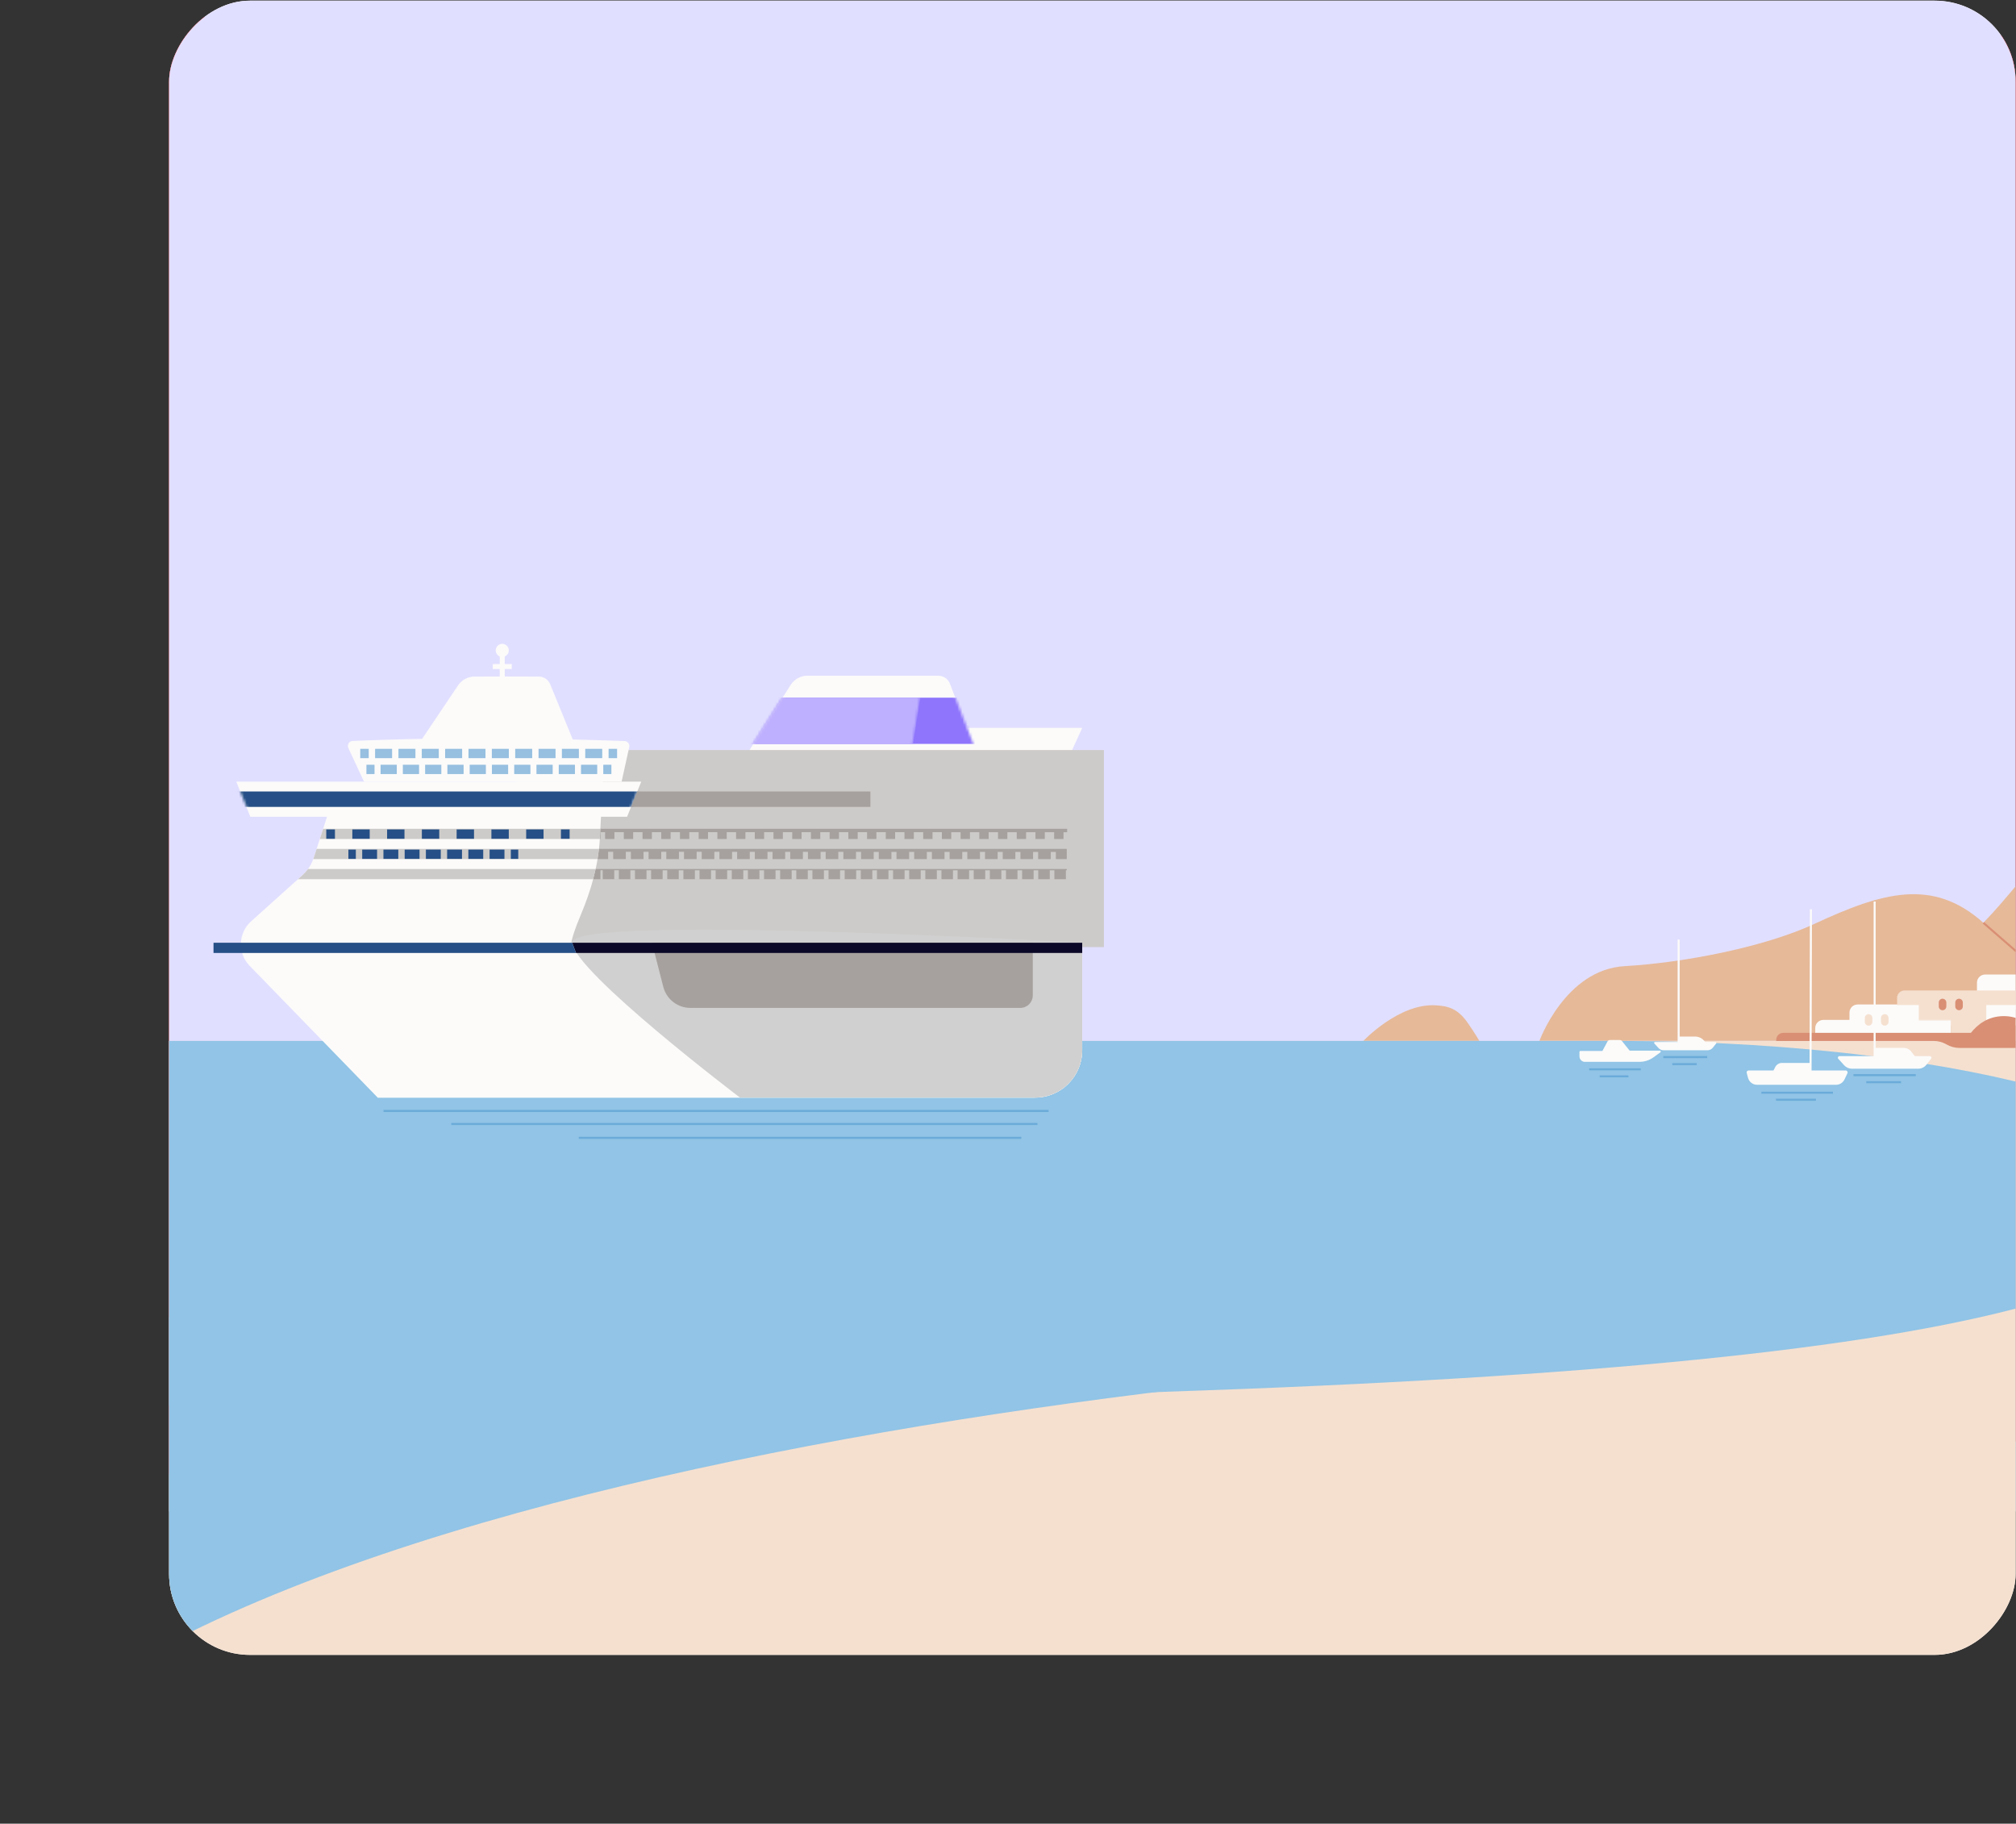 <svg width="797" height="721" viewBox="0 0 797 721" fill="none" xmlns="http://www.w3.org/2000/svg">
<rect x="0" y="0" width="797" height="721" fill="#333333" stroke="none"/>
<g clip-path="url(#clip0_5125_106965)">
<g clip-path="url(#clip1_5125_106965)">
<rect width="730" height="654" rx="32" transform="matrix(-1 0 0 1 796.849 0.265)" fill="white"></rect>
<path d="M769.982 6.711H58.115C39.225 6.711 23.911 22.024 23.911 40.915V548.627C23.911 567.518 39.225 582.831 58.115 582.831H769.982C788.872 582.831 804.186 567.518 804.186 548.627V40.915C804.186 22.024 788.872 6.711 769.982 6.711Z" fill="#FF0000"></path>
<path d="M-297.957 -345.364H966.9V597.56H-297.957V-345.364Z" fill="#E1DFFF"></path>
<path d="M538.978 411.534C538.978 411.534 553.012 396.645 567.495 397.447C572.423 397.714 576.249 398.687 580.161 404.277C582.834 408.082 584.865 411.534 584.865 411.534H538.978Z" fill="#E6B998"></path>
<path d="M608.593 411.534C608.593 411.534 618.801 383.327 642.273 381.969C665.746 380.622 697.566 374.434 717.34 365.241C744.211 352.757 764.092 346.942 784.112 364.824C805.051 343.126 812.651 323.416 841.585 323.748C865.816 324.026 899.272 330.492 913.349 303.525C927.437 276.568 933.989 269.15 967.53 267.13V411.513H608.583L608.593 411.534Z" fill="#E6B998"></path>
<path d="M784.123 364.846L837.705 411.534" stroke="#D98F74" stroke-width="0.8" stroke-miterlimit="10"></path>
<path d="M967.541 411.534H-295.723V745.566H967.541V411.534Z" fill="#F5E0D0"></path>
<path d="M641.023 411.534H-1001.4V560.641C-1001.4 560.641 -90.8 557.686 284.352 553.876C698.314 549.673 861.84 523.023 866.693 472.02C870.317 433.929 750.935 411.547 641.023 411.547H641.012L641.023 411.534Z" fill="#91C4E6"></path>
<path d="M710.104 520.593H-655.472V745.304H-33.059C21.271 581.328 526.002 532.9 710.104 532.9V520.58V520.593Z" fill="#91C4E6"></path>
<path d="M120.441 414.377H132.198" stroke="#91C4E6" stroke-width="0.8" stroke-miterlimit="10"></path>
<path d="M122.835 417.157H129.387" stroke="#91C4E6" stroke-width="0.8" stroke-miterlimit="10"></path>
<path d="M678.176 411.946H654.298C653.977 411.946 653.806 412.32 654.03 412.555L655.666 414.34C656.189 414.907 656.916 415.227 657.675 415.227H675.023C675.867 415.227 676.658 414.842 677.171 414.18L678.465 412.534C678.657 412.288 678.486 411.946 678.176 411.946Z" fill="#FCFBFA"></path>
<path d="M674.552 412.523L673.933 411.711C673.024 410.514 671.602 409.808 670.095 409.808H663.629V413.603L674.552 412.534V412.523Z" fill="#FCFBFA"></path>
<path d="M663.629 413.592V371.489" stroke="#FCFBFA" stroke-width="0.8" stroke-miterlimit="10"></path>
<g opacity="0.4">
<path d="M657.579 417.921H674.905" stroke="#3084C6" stroke-width="0.8" stroke-miterlimit="10"></path>
<path d="M661.117 420.7H670.779" stroke="#3084C6" stroke-width="0.8" stroke-miterlimit="10"></path>
</g>
<path d="M626.603 419.802H648.162C650.139 419.802 652.074 419.182 653.677 418.017L656.414 416.04C656.702 415.826 656.553 415.377 656.2 415.377H644.261L641.214 411.572C641.001 411.315 640.691 411.166 640.359 411.166H636.469C636.062 411.166 635.699 411.39 635.507 411.743L633.497 415.494H624.797C624.593 415.494 624.422 415.655 624.422 415.869V417.632C624.422 418.84 625.406 419.823 626.614 419.823L626.603 419.802Z" fill="#FCFBFA"></path>
<g opacity="0.4">
<path d="M628.26 422.763H648.632" stroke="#3084C6" stroke-width="0.8" stroke-miterlimit="10"></path>
<path d="M632.428 425.542H643.79" stroke="#3084C6" stroke-width="0.8" stroke-miterlimit="10"></path>
</g>
<path d="M771.222 403.219V411.535H717.629V406.447C717.629 404.662 719.072 403.219 720.857 403.219H771.211H771.222Z" fill="#FCFBFA"></path>
<path d="M864.833 407.323V411.535H785.256V403.219H860.729C862.995 403.219 864.833 405.057 864.833 407.323Z" fill="#FCFBFA"></path>
<path d="M734.399 397.126H829.368C831.677 397.126 833.548 398.996 833.548 401.305V405.442H731.161V400.354C731.161 398.569 732.604 397.126 734.389 397.126H734.399Z" fill="#FCFBFA"></path>
<path d="M749.994 394.817V394.55C749.994 392.915 751.319 391.579 752.955 391.579H753.222C751.437 391.579 749.994 393.022 749.994 394.807V394.817Z" fill="#FCFBFA"></path>
<path d="M758.566 403.219H771.222V405.431H749.994V397.34H758.566V403.208V403.219Z" fill="#FCFBFA"></path>
<path d="M820.507 394.817V405.442H785.256V397.351H805.019V391.589H817.279C819.064 391.589 820.507 393.032 820.507 394.817Z" fill="#FCFBFA"></path>
<path d="M784.786 385.283H801.759C803.544 385.283 804.987 386.726 804.987 388.511V399.135H781.568V388.511C781.568 386.726 783.011 385.283 784.796 385.283H784.786Z" fill="#FCFBFA"></path>
<path d="M771.222 403.219H758.566V403.433H771.222V403.219Z" fill="#F5E0D0"></path>
<path d="M805.019 391.589V397.351H785.256V411.534H771.222V403.219H758.566V397.351H749.994V394.817C749.994 393.032 751.437 391.589 753.222 391.589H805.019Z" fill="#F5E0D0"></path>
<path d="M775.978 396.345C775.978 395.522 775.315 394.849 774.482 394.849C773.648 394.849 772.985 395.522 772.985 396.345V397.895C772.985 398.718 773.659 399.392 774.482 399.392C775.305 399.392 775.978 398.729 775.978 397.895V396.345Z" fill="#D98F74"></path>
<path d="M769.458 396.345C769.458 395.522 768.785 394.849 767.962 394.849C767.139 394.849 766.465 395.522 766.465 396.345V397.895C766.465 398.718 767.128 399.392 767.962 399.392C768.795 399.392 769.458 398.729 769.458 397.895V396.345Z" fill="#D98F74"></path>
<path d="M740.225 402.449C740.225 401.626 739.562 400.953 738.728 400.953C737.894 400.953 737.232 401.615 737.232 402.449V403.999C737.232 404.822 737.905 405.495 738.728 405.495C739.551 405.495 740.225 404.833 740.225 403.999V402.449Z" fill="#F5E0D0"></path>
<path d="M746.606 402.449C746.606 401.626 745.932 400.953 745.109 400.953C744.286 400.953 743.613 401.615 743.613 402.449V403.999C743.613 404.822 744.276 405.495 745.109 405.495C745.943 405.495 746.606 404.833 746.606 403.999V402.449Z" fill="#F5E0D0"></path>
<path d="M829.881 412.325C828.46 409.664 825.681 408.007 822.677 408.007H804.827C802.208 404.865 798.104 401.722 792.193 401.722C785.897 401.722 781.729 405.1 779.163 408.349H704.952C703.434 408.349 702.205 409.578 702.205 411.096V411.545H764.445C766.23 411.545 767.994 412.015 769.544 412.924C771.093 413.822 772.857 414.303 774.642 414.303H830.929L829.871 412.325H829.881Z" fill="#D98F74"></path>
<path d="M732.764 425.066H757.38" stroke="#3084C6" stroke-opacity="0.4" stroke-width="0.8" stroke-miterlimit="10"></path>
<path d="M737.809 427.846H751.533" stroke="#3084C6" stroke-opacity="0.4" stroke-width="0.8" stroke-miterlimit="10"></path>
<path d="M762.927 417.542H727.216C726.66 417.542 726.372 418.204 726.746 418.61L729.087 421.176C729.867 422.031 730.979 422.522 732.133 422.522H758.342C759.614 422.522 760.811 421.935 761.591 420.94L763.44 418.578C763.772 418.161 763.472 417.552 762.938 417.552H762.927V417.542Z" fill="#FCFBFA"></path>
<path d="M757.615 418.407L755.606 415.767C754.9 414.837 753.799 414.292 752.634 414.292H741.101V420.021L757.615 418.407Z" fill="#FCFBFA"></path>
<path d="M741.112 420.032V356.423" stroke="#FCFBFA" stroke-width="0.8" stroke-miterlimit="10"></path>
<path d="M696.326 432.003H724.63" stroke="#3084C6" stroke-opacity="0.4" stroke-width="0.8" stroke-miterlimit="10"></path>
<path d="M702.119 434.782H717.907" stroke="#3084C6" stroke-opacity="0.4" stroke-width="0.8" stroke-miterlimit="10"></path>
<path d="M690.543 424.19L691.067 426.146C691.505 427.76 692.959 428.872 694.626 428.872H725.87C727.291 428.872 728.584 428.049 729.194 426.766L730.359 424.308C730.594 423.805 730.231 423.217 729.664 423.217H691.27C690.768 423.217 690.405 423.688 690.533 424.179L690.543 424.19Z" fill="#FCFBFA"></path>
<path d="M700.516 424.446L701.809 421.87C702.312 420.876 703.338 420.235 704.449 420.235H715.79V424.446H700.516Z" fill="#FCFBFA"></path>
<path d="M715.929 359.47L715.78 424.446" stroke="#FCFBFA" stroke-width="0.8" stroke-miterlimit="10"></path>
<path d="M422.982 298.415L380.49 303.448V287.767H427.839L422.982 298.415Z" fill="#FCFBFA"></path>
<path d="M347.866 309.014H390.399L375.535 270.314C374.806 268.413 372.974 267.152 370.935 267.152H343.838L347.857 309.004L347.866 309.014Z" fill="#FCFBFA"></path>
<path d="M358.386 309.014H288.432L312.554 270.826C313.992 268.541 316.514 267.152 319.213 267.152H364.996L358.386 309.004V309.014Z" fill="#FCFBFA"></path>
<path d="M427.839 303.33V415.226C427.839 425.559 419.476 433.941 409.173 433.941H149.321L98.682 381.815C93.865 376.851 94.131 368.872 99.283 364.243L117.801 347.606L119.574 346.01C120.401 345.271 121.13 344.454 121.78 343.567C122.647 342.376 123.346 341.056 123.849 339.647C123.908 339.49 123.967 339.332 124.016 339.174L125.168 335.618L126.439 331.708L127.749 327.67L129.502 322.252H194.483L204.215 309.014H376.067C377.663 309.014 379.16 308.236 380.086 306.935L384.676 300.474C385.602 299.183 387.099 298.405 388.695 298.405H422.914C425.632 298.405 427.839 300.612 427.839 303.33Z" fill="#FCFBFA"></path>
<path d="M225.668 374.437H436.418V296.524H239.005L237.133 331.61C236.582 342.021 233.636 352.127 229.588 361.731C227.47 366.754 225.668 371.807 225.668 374.437Z" fill="#CDCBC9"></path>
<path d="M409.173 433.941H149.321L133.659 391.261C130.359 382.258 137.018 372.724 146.602 372.724H427.838V415.226C427.838 425.559 419.476 433.941 409.173 433.941Z" fill="#FCFBFA"></path>
<path d="M409.173 433.942H292.549C292.549 433.942 227.194 384.367 226.219 372.714C225.244 361.062 427.838 372.714 427.838 372.714V415.217C427.838 425.549 419.486 433.932 409.173 433.932V433.942Z" fill="#D0D0D0"></path>
<path d="M245.762 309.014H143.913L137.717 295.736C137.126 294.466 137.993 293.008 139.392 292.949C146.71 292.634 166.992 291.855 190.494 291.855C213.996 291.855 239.448 292.712 246.924 292.988C248.145 293.037 249.012 294.18 248.746 295.372L245.752 309.014H245.762Z" fill="#FCFBFA"></path>
<g style="mix-blend-mode:multiply">
<path fill-rule="evenodd" clip-rule="evenodd" d="M145.773 299.746H142.416V296.06H145.773V299.746ZM155.005 299.746H148.289V296.06H155.005V299.746ZM164.236 299.746H157.521V296.06H164.236V299.746ZM173.467 299.746H166.752V296.06H173.467V299.746ZM182.698 299.746H175.983V296.06H182.698V299.746ZM191.93 299.746H185.214V296.06H191.93V299.746ZM201.161 299.746H194.445V296.06H201.161V299.746ZM210.392 299.746H203.677V296.06H210.392V299.746ZM219.623 299.746H212.908V296.06H219.623V299.746ZM228.854 299.746H222.139V296.06H228.854V299.746ZM238.086 299.746H231.37V296.06H238.086V299.746ZM243.959 299.746H240.601V296.06H243.959V299.746Z" fill="#3084C6" fill-opacity="0.5"></path>
</g>
<g style="mix-blend-mode:multiply">
<path fill-rule="evenodd" clip-rule="evenodd" d="M148.061 306.031H144.859V302.345H148.061V306.031ZM156.865 306.031H150.46V302.345H156.865V306.031ZM165.669 306.031H159.264V302.345H165.669V306.031ZM174.473 306.031H168.068V302.345H174.473V306.031ZM183.277 306.031H176.873V302.345H183.277V306.031ZM192.081 306.031H185.677V302.345H192.081V306.031ZM200.885 306.031H194.481V302.345H200.885V306.031ZM209.689 306.031H203.285V302.345H209.689V306.031ZM218.494 306.031H212.089V302.345H218.494V306.031ZM227.298 306.031H220.893V302.345H227.298V306.031ZM236.102 306.031H229.697V302.345H236.102V306.031ZM241.704 306.031H238.501V302.345H241.704V306.031Z" fill="#3084C6" fill-opacity="0.5"></path>
</g>
<path d="M226.722 293.077H181.303L191.045 267.486H212.961C214.961 267.486 216.763 268.698 217.522 270.55L226.722 293.077Z" fill="#FCFBFA"></path>
<path d="M213.907 293.077H166.253L181.087 270.973C182.554 268.796 185.007 267.486 187.627 267.486H208.637L213.907 293.077Z" fill="#FCFBFA"></path>
<path d="M199.546 257.135H197.576V291.285H199.546V257.135Z" fill="#FCFBFA"></path>
<path d="M198.561 259.715C199.986 259.715 201.141 258.56 201.141 257.134C201.141 255.709 199.986 254.554 198.561 254.554C197.135 254.554 195.98 255.709 195.98 257.134C195.98 258.56 197.135 259.715 198.561 259.715Z" fill="#FCFBFA"></path>
<path d="M202.314 262.532H194.818V264.502H202.314V262.532Z" fill="#FCFBFA"></path>
<path d="M408.296 393.556C408.296 396.275 406.09 398.481 403.371 398.481H272.948C267.885 398.481 263.482 395.053 262.221 390.138L257.759 372.733H408.306V393.556H408.296Z" fill="#A6A19E"></path>
<path d="M227.726 376.762H427.839V372.724H226.21" fill="#0A0826"></path>
<path d="M226.21 372.724H84.409V376.762H227.726" fill="#254F86"></path>
<path d="M237.34 327.67H421.889V331.708H237.133" fill="#A6A19E"></path>
<path d="M237.133 331.708H126.439L127.749 327.67H237.34" fill="#CDCBC9"></path>
<path d="M236.798 335.619H421.732V339.647H236.237" fill="#A6A19E"></path>
<path d="M236.237 339.647H123.849C123.908 339.49 123.967 339.332 124.016 339.174L125.168 335.619H236.808" fill="#CDCBC9"></path>
<path d="M235.478 343.568H421.732V347.606H234.493" fill="#A6A19E"></path>
<path d="M234.493 347.606H117.791L119.564 346.011C120.391 345.272 121.12 344.454 121.77 343.568H235.478" fill="#CDCBC9"></path>
<path fill-rule="evenodd" clip-rule="evenodd" d="M238.28 347.745L237.369 347.745L237.37 344.059L238.281 344.059L238.28 347.745ZM244.657 347.746L242.835 347.745L242.835 344.059L244.657 344.059L244.657 347.746ZM251.034 347.746L249.212 347.746L249.212 344.06L251.034 344.06L251.034 347.746ZM257.41 347.747L255.588 347.747L255.589 344.061L257.411 344.061L257.41 347.747ZM263.787 347.748L261.965 347.747L261.965 344.061L263.787 344.061L263.787 347.748ZM270.164 347.748L268.342 347.748L268.342 344.062L270.164 344.062L270.164 347.748ZM276.54 347.749L274.718 347.749L274.719 344.063L276.541 344.063L276.54 347.749ZM282.917 347.75L281.095 347.749L281.096 344.063L282.917 344.063L282.917 347.75ZM289.294 347.75L287.472 347.75L287.472 344.064L289.294 344.064L289.294 347.75ZM295.67 347.751L293.848 347.751L293.849 344.065L295.671 344.065L295.67 347.751ZM302.047 347.752L300.225 347.751L300.226 344.065L302.047 344.065L302.047 347.752ZM308.424 347.752L306.602 347.752L306.602 344.066L308.424 344.066L308.424 347.752ZM314.8 347.753L312.978 347.753L312.979 344.067L314.801 344.067L314.8 347.753ZM321.177 347.754L319.355 347.753L319.356 344.067L321.177 344.068L321.177 347.754ZM327.554 347.754L325.732 347.754L325.732 344.068L327.554 344.068L327.554 347.754ZM333.93 347.755L332.108 347.755L332.109 344.069L333.931 344.069L333.93 347.755ZM340.307 347.756L338.485 347.756L338.486 344.069L340.307 344.07L340.307 347.756ZM346.684 347.756L344.862 347.756L344.862 344.07L346.684 344.07L346.684 347.756ZM353.06 347.757L351.238 347.757L351.239 344.071L353.061 344.071L353.06 347.757ZM359.437 347.758L357.615 347.758L357.615 344.071L359.437 344.072L359.437 347.758ZM365.814 347.758L363.992 347.758L363.992 344.072L365.814 344.072L365.814 347.758ZM372.19 347.759L370.368 347.759L370.369 344.073L372.191 344.073L372.19 347.759ZM378.567 347.76L376.745 347.76L376.745 344.073L378.567 344.074L378.567 347.76ZM384.944 347.76L383.122 347.76L383.122 344.074L384.944 344.074L384.944 347.76ZM391.32 347.761L389.498 347.761L389.499 344.075L391.321 344.075L391.32 347.761ZM397.697 347.762L395.875 347.762L395.875 344.075L397.697 344.076L397.697 347.762ZM404.074 347.762L402.252 347.762L402.252 344.076L404.074 344.076L404.074 347.762ZM410.45 347.763L408.628 347.763L408.629 344.077L410.451 344.077L410.45 347.763ZM416.827 347.764L415.005 347.764L415.005 344.078L416.827 344.078L416.827 347.764ZM422.293 347.764L421.382 347.764L421.382 344.078L422.293 344.078L422.293 347.764Z" fill="#CDCBC9"></path>
<path fill-rule="evenodd" clip-rule="evenodd" d="M239.219 332.684L237.369 332.684L237.37 328.998L239.219 328.998L239.219 332.684ZM246.616 332.685L242.917 332.685L242.917 328.999L246.616 328.999L246.616 332.685ZM254.012 332.686L250.314 332.686L250.314 328.999L254.013 329L254.012 332.686ZM261.409 332.687L257.711 332.686L257.711 329L261.41 329.001L261.409 332.687ZM268.806 332.688L265.108 332.687L265.108 329.001L268.807 329.001L268.806 332.688ZM276.203 332.688L272.505 332.688L272.505 329.002L276.204 329.002L276.203 332.688ZM283.6 332.689L279.902 332.689L279.902 329.003L283.601 329.003L283.6 332.689ZM290.997 332.69L287.299 332.689L287.299 329.003L290.998 329.004L290.997 332.69ZM298.394 332.691L294.696 332.69L294.696 329.004L298.394 329.005L298.394 332.691ZM305.791 332.691L302.093 332.691L302.093 329.005L305.791 329.005L305.791 332.691ZM313.188 332.692L309.49 332.692L309.49 329.006L313.188 329.006L313.188 332.692ZM320.585 332.693L316.886 332.693L316.887 329.007L320.585 329.007L320.585 332.693ZM327.982 332.694L324.283 332.693L324.284 329.007L327.982 329.008L327.982 332.694ZM335.379 332.695L331.68 332.694L331.681 329.008L335.379 329.008L335.379 332.695ZM342.776 332.695L339.077 332.695L339.078 329.009L342.776 329.009L342.776 332.695ZM350.173 332.696L346.474 332.696L346.475 329.01L350.173 329.01L350.173 332.696ZM357.57 332.697L353.871 332.697L353.872 329.01L357.57 329.011L357.57 332.697ZM364.967 332.698L361.268 332.697L361.268 329.011L364.967 329.012L364.967 332.698ZM372.363 332.699L368.665 332.698L368.665 329.012L372.364 329.012L372.363 332.699ZM379.76 332.699L376.062 332.699L376.062 329.013L379.761 329.013L379.76 332.699ZM387.157 332.7L383.459 332.7L383.459 329.014L387.158 329.014L387.157 332.7ZM394.554 332.701L390.856 332.7L390.856 329.014L394.555 329.015L394.554 332.701ZM401.951 332.702L398.253 332.701L398.253 329.015L401.952 329.016L401.951 332.702ZM409.348 332.702L405.65 332.702L405.65 329.016L409.348 329.016L409.348 332.702ZM416.745 332.703L413.047 332.703L413.047 329.017L416.745 329.017L416.745 332.703ZM422.293 332.704L420.443 332.704L420.444 329.018L422.293 329.018L422.293 332.704Z" fill="#CDCBC9"></path>
<path fill-rule="evenodd" clip-rule="evenodd" d="M132.417 331.611H128.98V327.925H132.417V331.611ZM146.162 331.611H139.289V327.925H146.162V331.611ZM159.907 331.611H153.034V327.925H159.907V331.611ZM173.652 331.611H166.779V327.925H173.652V331.611ZM187.396 331.611H180.524V327.925H187.396V331.611ZM201.141 331.611H194.269V327.925H201.141V331.611ZM214.886 331.611H208.014V327.925H214.886V331.611ZM225.195 331.611H221.759V327.925H225.195V331.611Z" fill="#254F86"></path>
<path fill-rule="evenodd" clip-rule="evenodd" d="M140.675 339.569H137.737V335.883H140.675V339.569ZM149.069 339.569H143.192V335.883H149.069V339.569ZM157.462 339.569H151.586V335.883H157.462V339.569ZM165.855 339.569H159.979V335.883H165.855V339.569ZM174.249 339.569H168.373V335.883H174.249V339.569ZM182.642 339.569H176.766V335.883H182.642V339.569ZM191.036 339.569H185.159V335.883H191.036V339.569ZM199.429 339.569H193.553V335.883H199.429V339.569ZM204.884 339.569H201.946V335.883H204.884V339.569Z" fill="#254F86"></path>
<path d="M247.909 322.912H98.958L93.422 309.014H253.514L247.919 322.912H247.909Z" fill="#FCFBFA"></path>
<mask id="mask0_5125_106965" style="mask-type:luminance" maskUnits="userSpaceOnUse" x="93" y="309" width="161" height="14">
<path d="M247.909 322.912H98.958L93.422 309.014H253.514L247.919 322.912H247.909Z" fill="white"></path>
</mask>
<g mask="url(#mask0_5125_106965)">
<path d="M345.187 312.905H1.748V319.012H345.187V312.905Z" fill="#254F86"></path>
</g>
<mask id="mask1_5125_106965" style="mask-type:luminance" maskUnits="userSpaceOnUse" x="288" y="266" width="103" height="43">
<path d="M288.432 308.689H390.399L374.324 266.836H314.869L288.432 308.689Z" fill="white"></path>
</mask>
<g mask="url(#mask1_5125_106965)">
<path d="M395.777 275.819H287.161V294.101H395.777V275.819Z" fill="#8E75FC"></path>
<mask id="mask2_5125_106965" style="mask-type:luminance" maskUnits="userSpaceOnUse" x="288" y="266" width="77" height="43">
<path d="M358.386 308.689H288.432L314.869 266.836H364.996L358.386 308.689Z" fill="white"></path>
</mask>
<g mask="url(#mask2_5125_106965)">
<path d="M287.161 275.819H363.892L360.977 294.091H287.161V275.819Z" fill="#BFB0FF"></path>
</g>
</g>
<g opacity="0.4">
<path d="M151.651 439.216H414.549" stroke="#3084C6" stroke-width="0.8" stroke-miterlimit="10"></path>
<path d="M178.417 444.374H410.149" stroke="#3084C6" stroke-width="0.8" stroke-miterlimit="10"></path>
<path d="M228.813 449.854H403.736" stroke="#3084C6" stroke-width="0.8" stroke-miterlimit="10"></path>
</g>
<path d="M240.413 338.751L422.303 338.82" stroke="#CDCBC9" stroke-width="4" stroke-dasharray="2 5"></path>
<path d="M344.104 312.905H251.938L249.485 319.012H344.104V312.905Z" fill="#A6A19E"></path>
</g>
</g>
<defs>
<clipPath id="clip0_5125_106965">
<rect width="796" height="720" fill="white" transform="translate(0.849 0.265)"></rect>
</clipPath>
<clipPath id="clip1_5125_106965">
<rect width="730" height="654" rx="32" transform="matrix(-1 0 0 1 796.849 0.265)" fill="white"></rect>
</clipPath>
</defs>
</svg>
